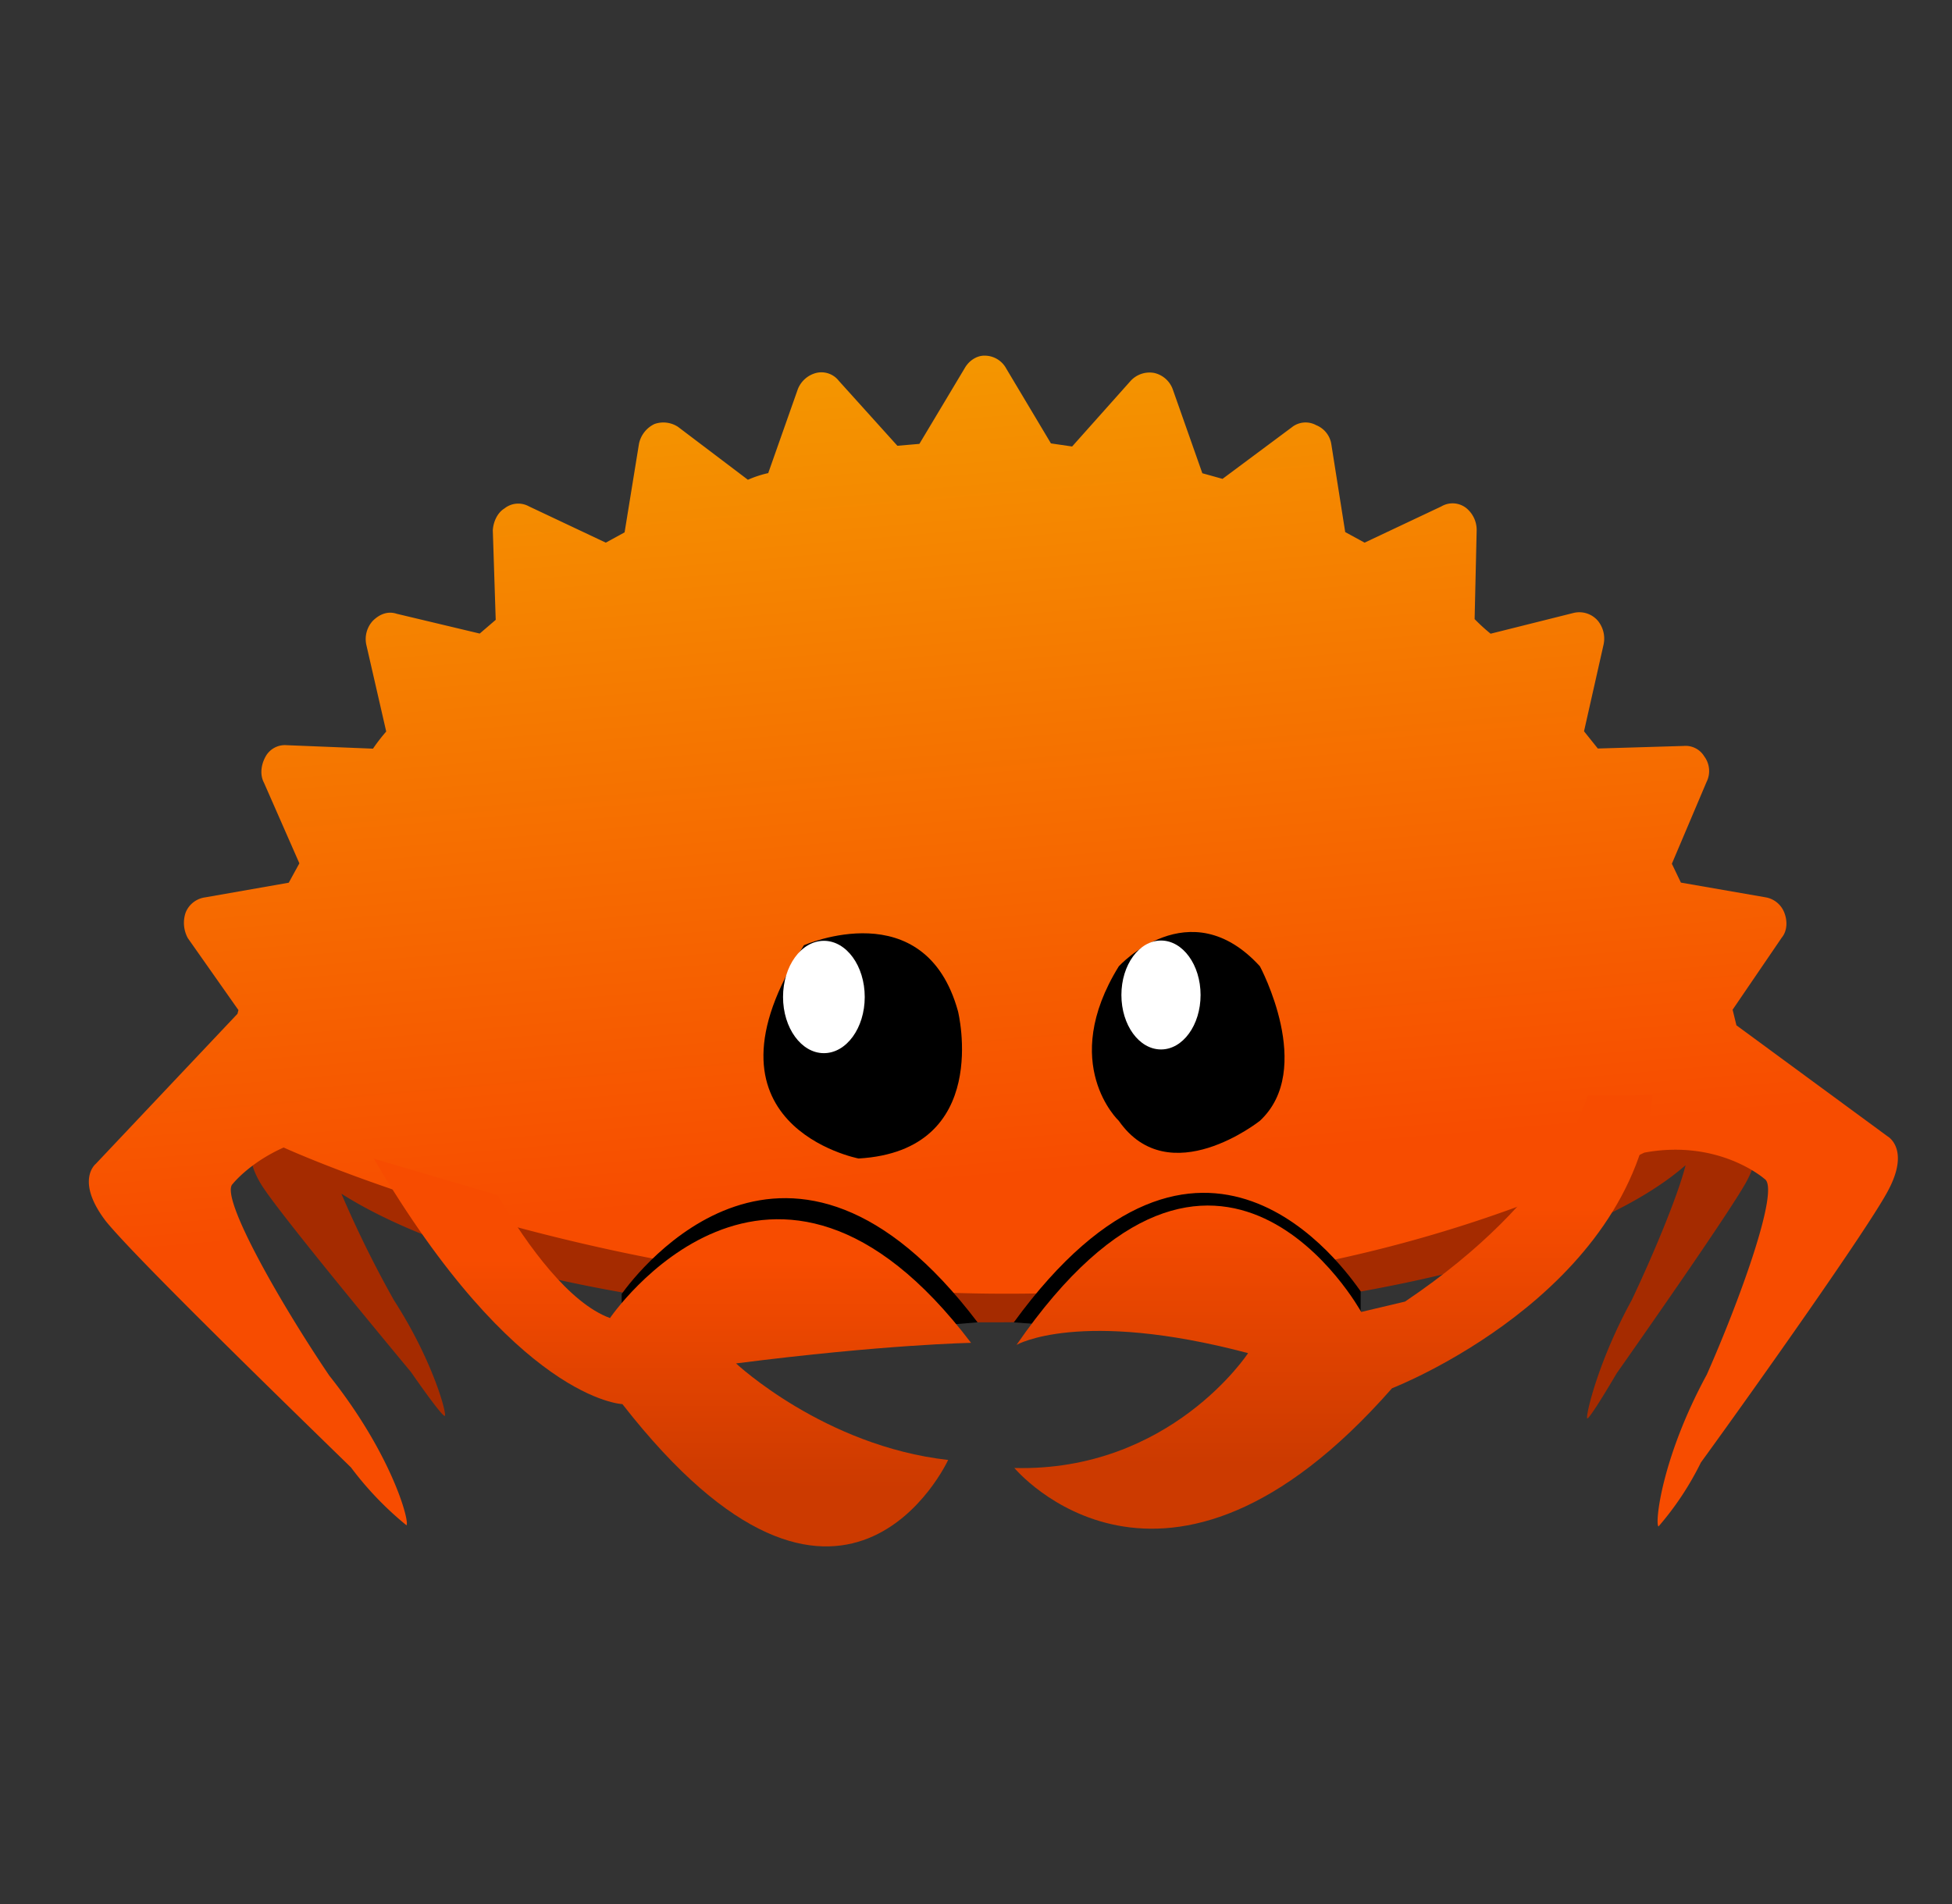<svg width="41" height="40" viewBox="0 0 41 40" fill="none" xmlns="http://www.w3.org/2000/svg"><rect x="0" y="0" width="41" height="40" fill="#333333" stroke="none"/><g clip-path="url(#clip0_11_19967)"><path d="M20.771 18.253c-4.131 0-7.885.497-10.664 1.306v6.915c2.779.81 6.533 1.306 10.665 1.306 4.728 0 8.962-.65 11.806-1.676v-6.175c-2.844-1.025-7.078-1.676-11.807-1.676zm16.066 5.618l-.485-1.003c.003-.038.005-.076.005-.114 0-1.138-1.183-2.186-3.173-3.026v6.05c.929-.391 1.682-.828 2.22-1.299-.158.638-.7 1.928-1.132 2.835-.711 1.297-.968 2.426-.935 2.482.02.035.263-.339.62-.945.832-1.185 2.409-3.448 2.724-4.024.357-.654.156-.956.156-.956zM5.494 22.82c0 .219.044.435.13.646l-.29.517s-.233.301.176.937c.361.56 2.169 2.756 3.123 3.905.41.59.688.953.712.918.038-.056-.255-1.162-1.069-2.425a23.105 23.105 0 01-1.105-2.24c.76.482 1.754.918 2.936 1.294v-7.104c-2.848.905-4.613 2.162-4.613 3.552z" fill="#A52B00"/><path d="M20.257 7.744l-.946 1.581-.462.04-1.23-1.364a.463.463 0 00-.48-.165.566.566 0 00-.383.344l-.62 1.759c-.147.032-.29.08-.427.14l-1.467-1.111a.561.561 0 00-.496-.06.593.593 0 00-.325.416l-.302 1.86-.395.216-1.616-.763a.463.463 0 00-.513.045c-.147.09-.234.279-.244.46l.061 1.88-.336.288-1.741-.415c-.186-.062-.361.005-.504.147a.566.566 0 00-.137.503l.418 1.823a3.96 3.96 0 00-.278.36l-1.815-.073a.462.462 0 00-.444.245c-.089.163-.122.372-.03.545l.743 1.692-.223.407-1.755.308a.514.514 0 00-.411.32.669.669 0 00.047.538l1.062 1.51-.02.078-2.978 3.154s-.435.348.208 1.196c.58.724 3.573 3.64 5.154 5.18.337.451.729.86 1.166 1.216.07-.084-.312-1.497-1.618-3.14-1.009-1.487-2.32-3.775-2.032-4.032 0 0 .349-.444 1.07-.765-.028-.024-.028-.024 0 0 0 0 14.83 6.839 28.578.108 1.576-.293 2.529.554 2.529.554.327.204-.526 2.552-1.216 4.11-.957 1.763-1.094 3.144-1.013 3.189.353-.408.652-.86.89-1.344 1.222-1.683 3.497-4.904 3.92-5.69.489-.895 0-1.162 0-1.162l-3.174-2.332-.08-.328 1.03-1.511c.117-.14.125-.347.058-.522a.514.514 0 00-.39-.327l-1.784-.31-.19-.396.728-1.717a.514.514 0 00-.047-.538.458.458 0 00-.432-.22l-1.804.054-.29-.362.41-1.819a.592.592 0 00-.122-.506.514.514 0 00-.505-.162l-1.745.437a3.956 3.956 0 01-.336-.307l.043-1.863a.592.592 0 00-.222-.472.464.464 0 00-.52-.032l-1.612.761-.407-.222-.29-1.835a.516.516 0 00-.32-.411.463.463 0 00-.512.045l-1.455 1.083-.424-.118-.618-1.754a.541.541 0 00-.393-.353.54.54 0 00-.501.173L22.519 9.38l-.445-.065-.938-1.571a.514.514 0 00-.438-.272c-.181-.01-.352.109-.44.271z" fill="url(#paint0_linear_11_19967)"/><path d="M15.761 28.256c-.056-.049-.086-.078-.086-.078l4.858-.398c-3.963-5.227-7.138-1.063-7.475-.597v1.073h2.703zm10.115-.057c.056-.048.086-.077.086-.077l-4.668-.341c3.964-5.443 6.948-1.12 7.285-.654v1.072h-2.703z" fill="#000"/><path d="M33.345 23.009s-.528 2.113-3.834 4.335l-.92.218s-2.996-5.464-7.24.692c0 0 1.321-.765 4.864.173 0 0-1.63 2.495-4.909 2.413 0 0 3.142 3.78 7.932-1.675 0 0 5.063-1.958 5.473-6.156h-1.366z" fill="url(#paint1_linear_11_19967)"/><path d="M23.5 20.3s1.481-1.622 2.963 0c0 0 1.165 2.165 0 3.246 0 0-1.905 1.515-2.964 0 0 0-1.27-1.19 0-3.245z" fill="#000"/><path d="M25.217 20.903c0 .632-.372 1.144-.831 1.144-.46 0-.832-.512-.832-1.144 0-.632.372-1.144.832-1.144.459 0 .831.512.831 1.144z" fill="#fff"/><path d="M16.886 19.858s2.542-1.126 3.236 1.387c0 0 .727 2.928-2.088 3.093 0 0-3.589-.691-1.148-4.48z" fill="#000"/><path d="M18.163 20.945c0 .651-.384 1.18-.858 1.18s-.858-.529-.858-1.18c0-.652.384-1.18.858-1.18s.858.528.858 1.18z" fill="#fff"/><path d="M13.073 29.498c4.643 5.955 6.842 1.173 6.842 1.173-2.606-.293-4.455-2.028-4.455-2.028 3.128-.4 4.936-.432 4.936-.432-4.187-5.522-7.584-.521-7.584-.521-.847-.31-1.718-1.49-2.362-2.582l-2.598-.766c2.989 5.083 5.221 5.156 5.221 5.156z" fill="url(#paint2_linear_11_19967)"/></g><defs><linearGradient id="paint0_linear_11_19967" x1="21.608" y1="33.225" x2="19.366" y2="7.59" gradientUnits="userSpaceOnUse"><stop stop-color="#F74C00"/><stop offset=".33" stop-color="#F74C00"/><stop offset="1" stop-color="#F49600"/></linearGradient><linearGradient id="paint1_linear_11_19967" x1="28.009" y1="32.115" x2="28.009" y2="23.009" gradientUnits="userSpaceOnUse"><stop stop-color="#CC3A00"/><stop offset=".15" stop-color="#CC3A00"/><stop offset=".74" stop-color="#F74C00"/><stop offset="1" stop-color="#F74C00"/></linearGradient><linearGradient id="paint2_linear_11_19967" x1="14.124" y1="32.488" x2="14.124" y2="24.342" gradientUnits="userSpaceOnUse"><stop stop-color="#CC3A00"/><stop offset=".15" stop-color="#CC3A00"/><stop offset=".74" stop-color="#F74C00"/><stop offset="1" stop-color="#F74C00"/></linearGradient><clipPath id="clip0_11_19967"><path fill="#fff" transform="translate(.5)" d="M0 0h40v40H0z"/></clipPath></defs></svg>